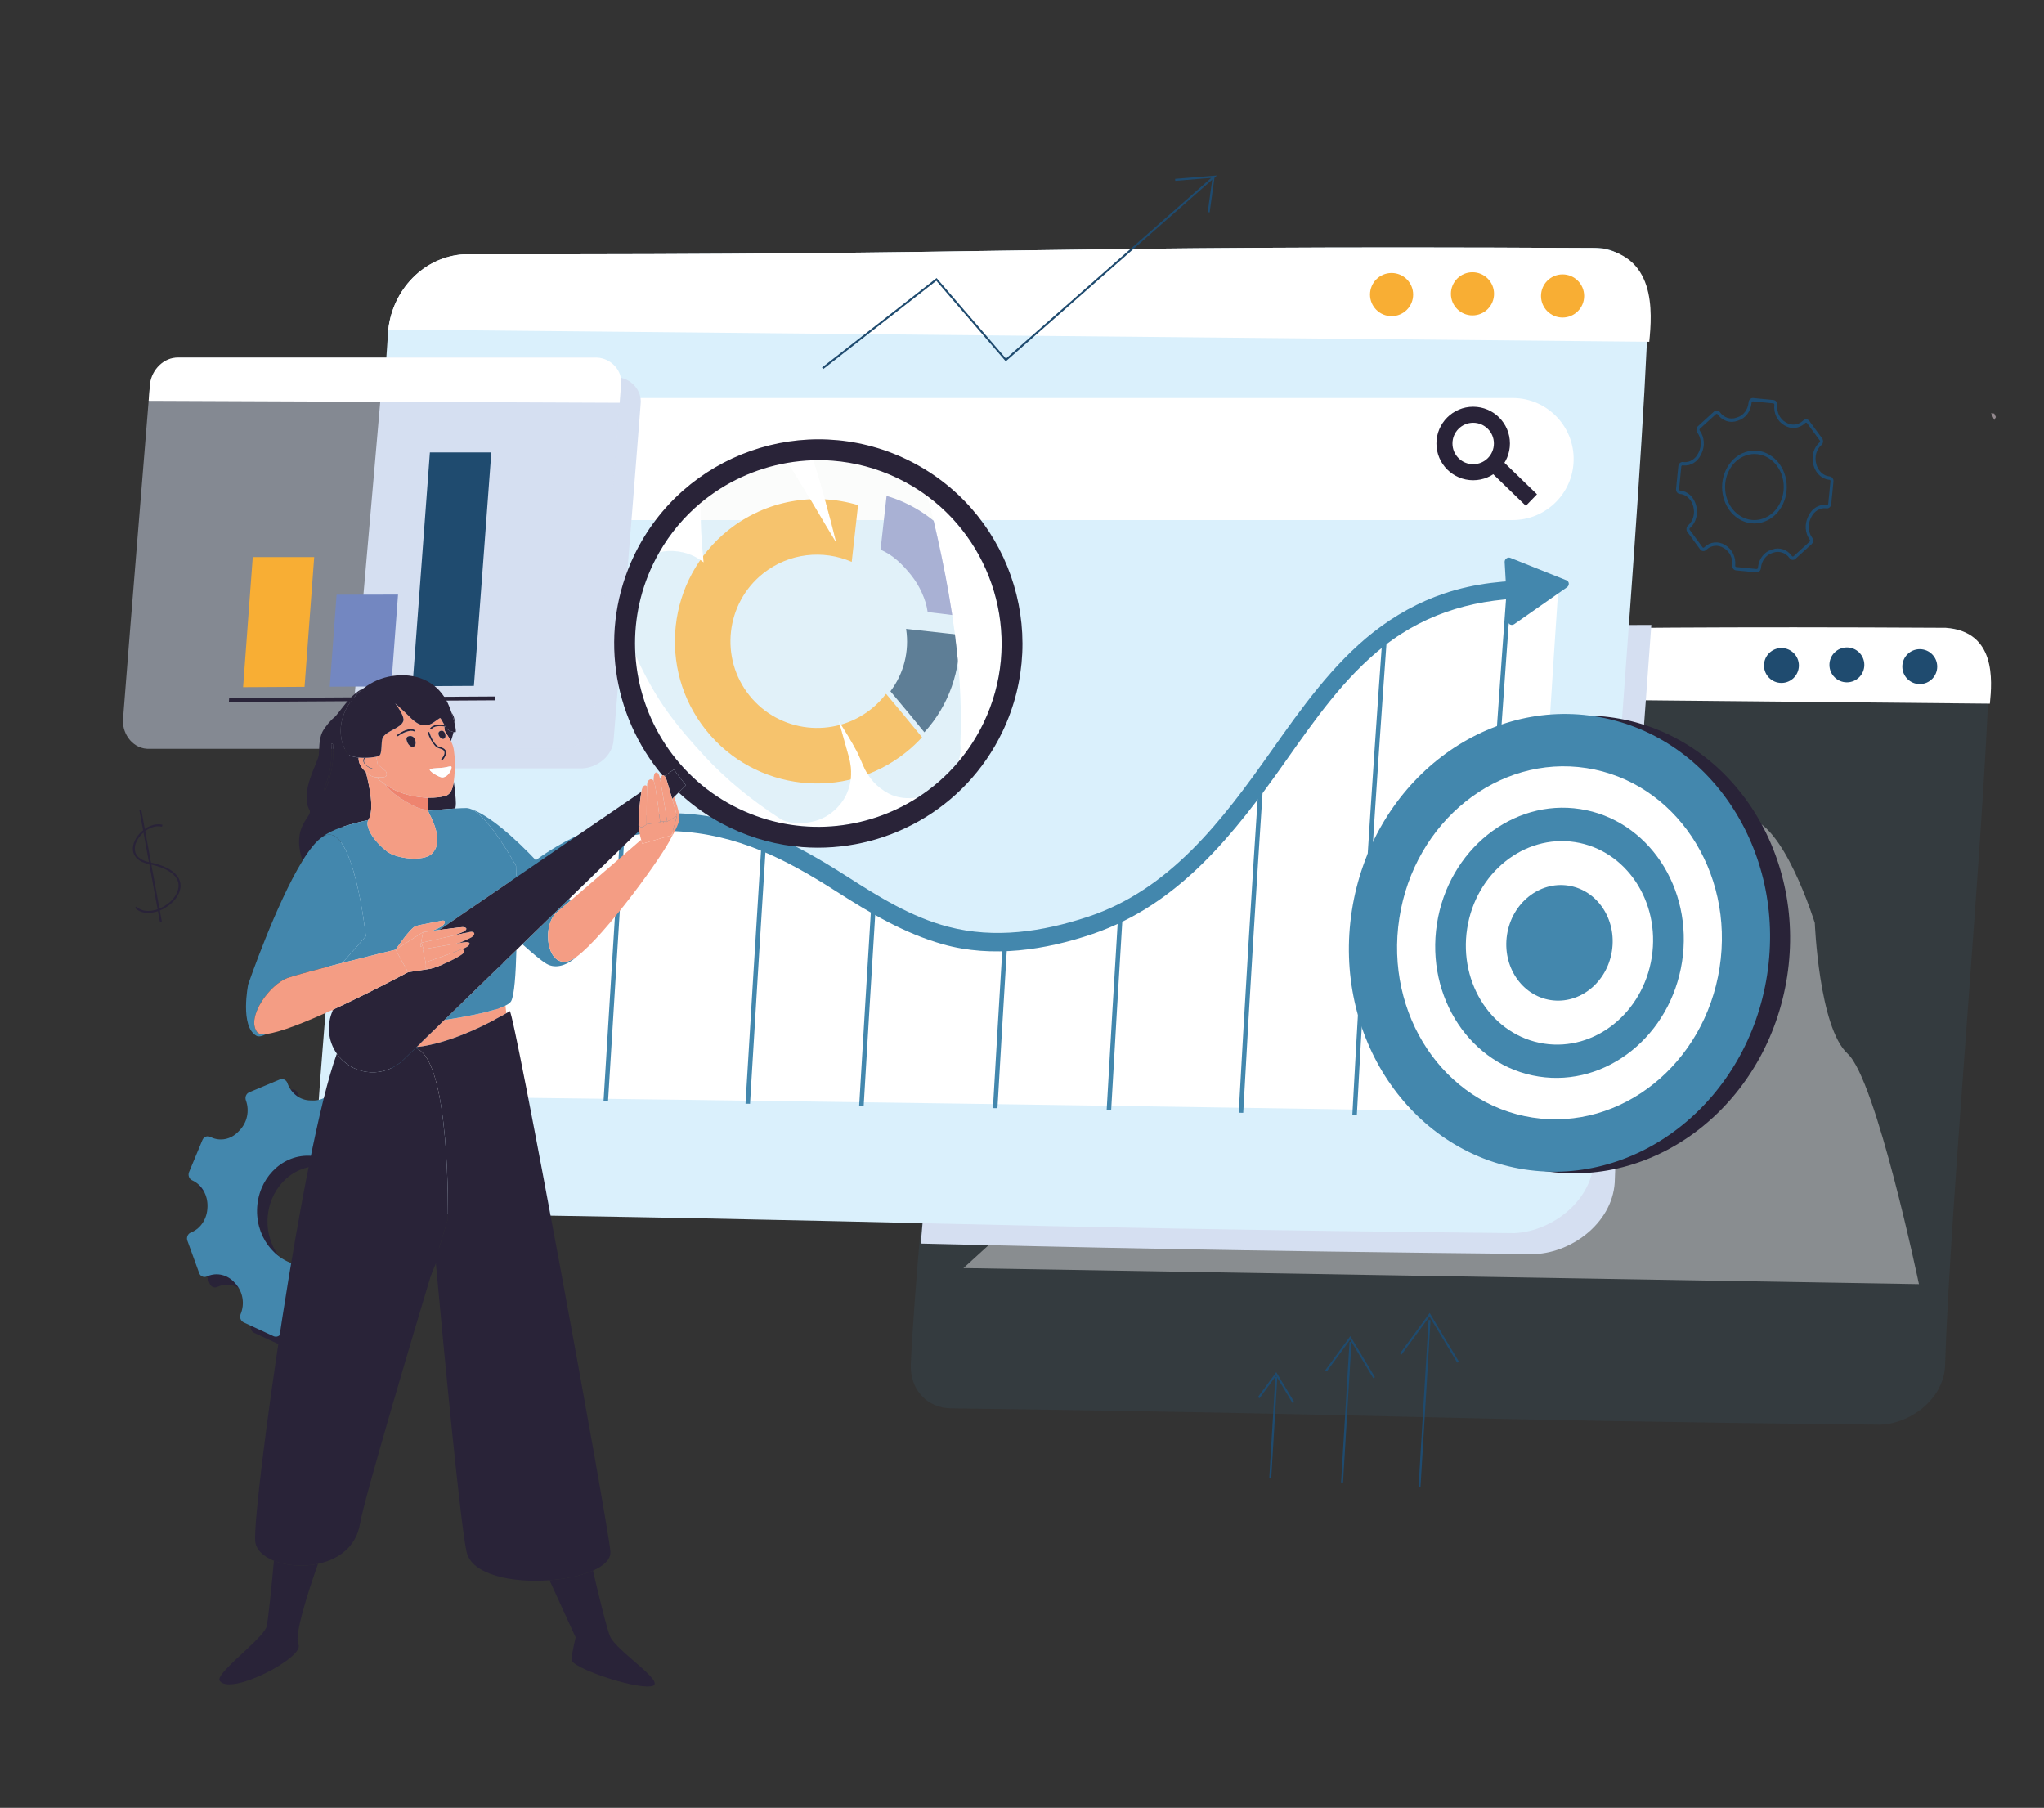 <?xml version="1.0" encoding="utf-8"?>
<!-- Generator: Adobe Illustrator 16.0.0, SVG Export Plug-In . SVG Version: 6.00 Build 0)  -->
<!DOCTYPE svg PUBLIC "-//W3C//DTD SVG 1.1//EN" "http://www.w3.org/Graphics/SVG/1.1/DTD/svg11.dtd">
<svg version="1.1" id="Calque_1" xmlns="http://www.w3.org/2000/svg" xmlns:xlink="http://www.w3.org/1999/xlink" x="0px" y="0px"
	 width="510px" height="451px" viewBox="0 0 510 451" enable-background="new 0 0 510 451" xml:space="preserve">
<rect x="0" y="0" width="510" height="451" fill="#333333" stroke="none"/>
<g>
	<g>
		<path opacity="0.1" fill="#4387AD" d="M237.313,351.35c114.956,1.502,116.969,2.863,231.929,4.072
			c7.818-0.355,16.042-6.785,16.088-15.186c1.283-40.195,9.671-131.751,10.98-171.947c0.581-5.838-4.873-11.966-10.834-11.667
			c-113.723-0.632-114.504,1.44-228.226,1.264c-8.169,0.516-14.371,7.185-15.264,15.188
			c-2.417,38.626-12.904,128.539-14.732,167.201C226.99,346.59,231.244,351.27,237.313,351.35z"/>
		<path fill="#FFFFFF" d="M496.499,175.536c0.58-5.838,1.541-18.01-11.022-18.914c-113.723-0.632-114.504,1.44-228.226,1.264
			c-8.169,0.516-14.371,7.185-15.264,15.188L496.499,175.536z"/>
		<circle fill="#1F4B6F" cx="444.489" cy="166.019" r="4.353"/>
		<circle fill="#1F4B6F" cx="460.816" cy="165.867" r="4.353"/>
		<circle fill="#1F4B6F" cx="479.004" cy="166.301" r="4.353"/>
	</g>
	<g opacity="0.42">
		<path fill="#FFFFFF" d="M240.396,316.357l238.403,4.002c0,0-10.628-50.941-17.79-57.488c-7.163-6.549-8.196-32.619-8.196-32.619
			s-7.867-25.576-16.908-26.081c-9.041-0.505-39.569,31.537-39.569,31.537l-34.448,9.843l-20.381,35.396l-61.515-0.711
			L240.396,316.357z"/>
	</g>
</g>
<path fill="#D5DFF1" d="M241.658,173.987L229.743,310.24c40.758,0.947,74.163,1.781,153.292,2.613
	c9.665-0.439,19.831-8.387,19.889-18.771c1.002-31.393,5.509-88.123,9.101-138.177l-151.286,0.535
	C250.798,156.475,242.524,164.084,241.658,173.987z"/>
<g>
	<g>
		<path fill="#DAF0FC" d="M91.103,302.598c142.11,1.855,144.597,3.541,286.711,5.033c9.665-0.438,19.831-8.385,19.889-18.77
			c1.586-49.692,11.954-162.874,13.573-212.564c0.718-7.217-6.025-14.793-13.394-14.422c-140.583-0.782-141.55,1.78-282.133,1.563
			c-10.099,0.637-17.765,8.882-18.87,18.776c-2.987,47.75-15.952,158.899-18.211,206.697C78.34,296.713,83.6,302.5,91.103,302.598z"
			/>
		<path fill="#FFFFFF" d="M411.508,85.256c0.719-7.217,1.906-22.264-13.625-23.381c-140.583-0.782-141.55,1.78-282.133,1.563
			c-10.099,0.637-17.765,8.882-18.87,18.776L411.508,85.256z"/>
		<circle fill="#F8AE34" cx="347.215" cy="73.491" r="5.382"/>
		<circle fill="#F8AE34" cx="367.399" cy="73.304" r="5.381"/>
		<circle fill="#F8AE34" cx="389.881" cy="73.84" r="5.382"/>
	</g>
	<g>
		<g>
			<g>
				<g>
					<g>
						<path fill="#FFFFFF" d="M381.36,277.5c1.969-43.545,4.512-87.059,7.448-130.548c-13.579-1.382-27.281,0.778-38.955,8.104
							c-10.01,6.28-17.735,15.456-24.732,24.83c-14.866,19.918-28.41,42.691-53.104,50.979c-16.629,5.581-33.429,8.302-49.223-1.183
							c-6.271-3.765-12.01-8.354-18.201-12.248c-8.417-5.293-17.419-9.299-26.872-12.153
							c-39.646-11.968-68.474,37.179-80.155,68.172C192.167,274.6,286.766,275.949,381.36,277.5z"/>
					</g>
				</g>
				<g>
					<g>
						<path fill="#4387AD" d="M99.718,274.006c-1.722-0.443-2.583-0.664-4.304-1.105c3.87-12.459,9.88-24.525,17.005-35.193
							c6.099-9.131,13.582-17.882,22.708-24.139c10.141-6.952,21.318-10.584,33.799-10.689c0.003,0,0.01,0,0.013,0
							c15.839,0.492,29.133,7.267,42.378,15.756c7.925,5.08,16.019,10.138,25.22,12.552c11.743,3.079,23.594,1.254,34.838-2.445
							c20.538-6.759,33.704-24.217,45.791-41.352c7.584-10.75,15.347-21.697,25.535-29.696c5.266-4.135,11.228-7.484,17.748-9.67
							c7.565-2.536,15.368-3.286,23.306-3.245c-0.146,1.794-0.219,2.692-0.364,4.487c-0.193-0.004-0.389-0.01-0.581-0.011
							c-13.613-0.104-26.507,3.294-37.441,11.904c-9.973,7.854-17.315,18.415-24.557,28.687
							c-12.896,18.296-26.693,35.824-48.153,43.141c-11.779,4.018-25.08,6.068-37.415,2.579
							c-9.584-2.711-18.065-7.733-26.481-13.125c-12.624-8.088-24.834-14.365-40.106-15.079c-0.004,0-0.008,0-0.013,0
							c-11.346-0.024-21.694,3.45-31.033,9.839c-8.639,5.911-15.718,14.242-21.484,22.886
							C109.261,250.378,103.505,262.008,99.718,274.006z"/>
					</g>
				</g>
			</g>
			<g>
				<path fill="#4387AD" d="M377.823,155.711c4.383-3.066,8.768-6.132,13.152-9.196c0.668-0.467,0.598-1.457-0.124-1.746
					c-4.665-1.87-9.331-3.737-13.998-5.602c-0.689-0.275-1.469,0.297-1.428,1.049c0.279,4.933,0.561,9.866,0.846,14.798
					C376.316,155.779,377.176,156.165,377.823,155.711z"/>
			</g>
			<g>
				<path fill="#4387AD" d="M151.708,274.764c-0.45-0.006-0.675-0.01-1.125-0.018c1.403-22.686,2.787-45.371,4.216-68.054
					c0.449,0.008,0.673,0.013,1.124,0.021C154.494,229.395,153.11,252.08,151.708,274.764z"/>
			</g>
			<g>
				<path fill="#7387C1" d="M123.392,274.295c-0.45-0.008-0.674-0.01-1.124-0.018c1.046-16.584,2.072-33.168,3.104-49.75
					c0.449,0.008,0.673,0.012,1.122,0.021C125.461,241.131,124.437,257.715,123.392,274.295z"/>
			</g>
			<g>
				<path fill="#4387AD" d="M215.498,275.867c-0.451-0.008-0.676-0.012-1.126-0.02c0.971-16.41,1.957-32.817,2.972-49.224
					c0.45,0.007,0.675,0.012,1.125,0.019C217.454,243.049,216.468,259.457,215.498,275.867z"/>
			</g>
			<g>
				<path fill="#4387AD" d="M187.137,275.369c-0.45-0.008-0.676-0.012-1.125-0.02c1.304-21.604,2.614-43.209,3.975-64.809
					c0.45,0.008,0.675,0.012,1.125,0.02C189.75,232.162,188.44,253.766,187.137,275.369z"/>
			</g>
			<g>
				<path fill="#4387AD" d="M277.246,276.994c-0.451-0.008-0.677-0.012-1.126-0.02c0.921-16.285,1.881-32.569,2.884-48.85
					c0.45,0.008,0.676,0.012,1.126,0.02C279.127,244.426,278.166,260.709,277.246,276.994z"/>
			</g>
			<g>
				<path fill="#4387AD" d="M248.875,276.471c-0.451-0.01-0.676-0.014-1.126-0.021c0.79-13.666,1.599-27.332,2.432-40.996
					c0.45,0.008,0.675,0.012,1.125,0.02C250.472,249.137,249.664,262.803,248.875,276.471z"/>
			</g>
			<g>
				<path fill="#4387AD" d="M338.55,278.174c-0.45-0.01-0.676-0.014-1.125-0.021c2.165-40.274,4.718-80.523,7.615-120.749
					c0.449,0.007,0.675,0.01,1.125,0.017C343.266,197.648,340.713,237.899,338.55,278.174z"/>
			</g>
			<g>
				<path fill="#4387AD" d="M310.198,277.621c-0.449-0.008-0.675-0.014-1.125-0.021c1.541-27.967,3.236-55.924,5.09-83.872
					c0.45,0.007,0.675,0.011,1.125,0.018C313.435,221.694,311.739,249.653,310.198,277.621z"/>
			</g>
			<g>
				<path fill="#4387AD" d="M368.699,278.775c-0.451-0.01-0.675-0.014-1.125-0.023c2.291-43.926,5.129-87.818,8.371-131.682
					c0.448,0.007,0.673,0.011,1.123,0.018C373.825,190.954,370.986,234.847,368.699,278.775z"/>
			</g>
			<path fill="#FFFFFF" d="M110.556,113.174L110.556,113.174c-0.788,8.903,6.227,16.566,15.165,16.566h251.697
				c7.927,0,14.526-6.083,15.173-13.983l0,0c0.725-8.868-6.276-16.465-15.173-16.465H125.721
				C117.833,99.292,111.251,105.317,110.556,113.174z"/>
			<g>
				<circle fill="none" stroke="#292338" stroke-width="4" stroke-miterlimit="10" cx="367.574" cy="110.639" r="7.169"/>
				
					<line fill="none" stroke="#292338" stroke-width="4" stroke-miterlimit="10" x1="372.702" y1="115.647" x2="382.105" y2="124.751"/>
			</g>
		</g>
	</g>
</g>
<path fill="#D5DFF1" d="M159.835,100.875c0.451-3.602-2.566-6.646-6.022-6.792c-0.229,0-0.457,0-0.685,0
	c-19.238,0-38.476,0-57.714,0L86.9,191.688c19.465,0,38.931,0,58.397,0c3.786-0.175,7.612-3.15,7.806-7.169
	c2.153-26.385,4.342-52.766,6.386-79.16c0.001,0,0.001,0,0.002,0c0.119-1.538,0.187-2.418,0.291-3.779
	c0.023-0.186,0.036-0.37,0.042-0.553C159.828,100.977,159.832,100.927,159.835,100.875z"/>
<g>
	<g>
		<g opacity="0.5">
			<path fill="#D5DFF1" d="M140.419,186.81c-34.357,0-68.715,0-103.073,0c-3.964,0.193-6.812-3.487-6.67-7.183
				c2.16-27.765,4.479-55.518,6.709-83.277c0.478-3.767,3.783-7.282,7.792-7.145c34.358,0,68.716,0,103.073,0
				c3.816,0.162,7.151,3.521,6.653,7.499c-2.125,27.654-4.423,55.294-6.679,82.938C148.031,183.661,144.206,186.636,140.419,186.81z
				"/>
		</g>
		<g>
			<g>
				<g>
					<path fill="#F8AE34" d="M60.656,171.428c5.111-0.029,10.221-0.058,15.332-0.086c0.794-10.791,1.601-21.58,2.409-32.37
						c-5.111,0.004-10.222,0.008-15.332,0.013C62.254,149.799,61.448,160.613,60.656,171.428z"/>
				</g>
			</g>
			<g>
				<g>
					<path fill="#7387C1" d="M82.276,171.307c5.111-0.029,10.221-0.058,15.332-0.086c0.565-7.628,1.136-15.258,1.707-22.886
						c-5.111,0.011-10.222,0.022-15.333,0.033C83.409,156.014,82.839,163.66,82.276,171.307z"/>
				</g>
			</g>
			<g>
				<g>
					<path fill="#1F4B6F" d="M102.913,171.191c5.11-0.028,10.221-0.057,15.332-0.085c1.449-19.412,2.92-38.821,4.343-58.234
						c-5.109,0-10.218,0-15.327,0C105.831,132.313,104.357,151.751,102.913,171.191z"/>
				</g>
			</g>
			<g>
				<g>
					<path fill="#292338" d="M123.512,174.699c-22.134,0.131-44.268,0.262-66.402,0.395c0.028-0.383,0.042-0.573,0.069-0.956
						c22.135-0.13,44.269-0.26,66.403-0.389C123.554,174.129,123.54,174.319,123.512,174.699z"/>
				</g>
			</g>
		</g>
		<g>
			<path fill="#FFFFFF" d="M154.613,100.482c-39.174-0.163-78.347-0.327-117.521-0.489c0.14-1.731,0.209-2.595,0.347-4.321
				c0.433-3.41,3.425-6.591,7.054-6.467c34.814,0,69.628,0,104.441,0c3.457,0.146,6.474,3.189,6.022,6.792
				C154.82,97.796,154.751,98.693,154.613,100.482z"/>
		</g>
	</g>
</g>
<g>
	<g>
		
			<ellipse transform="matrix(-0.988 -0.153 0.153 -0.988 747.262 528.703)" fill="#292338" cx="393.937" cy="235.652" rx="52.433" ry="57.214"/>
	</g>
	<g>
		
			<ellipse transform="matrix(-0.988 -0.153 0.153 -0.988 737.384 527.148)" fill="#4387AD" cx="388.938" cy="235.254" rx="52.433" ry="57.214"/>
	</g>
	<g>
		
			<ellipse transform="matrix(-0.988 -0.153 0.153 -0.988 737.386 527.145)" fill="#FFFFFF" cx="388.938" cy="235.254" rx="40.437" ry="44.123"/>
	</g>
	<g>
		
			<ellipse transform="matrix(-0.988 -0.153 0.153 -0.988 737.389 527.144)" fill="#4387AD" cx="388.938" cy="235.254" rx="30.948" ry="33.771"/>
	</g>
	<g>
		
			<ellipse transform="matrix(-0.988 -0.153 0.153 -0.988 737.38 527.152)" fill="#FFFFFF" cx="388.937" cy="235.254" rx="23.312" ry="25.437"/>
	</g>
	<g>
		
			<ellipse transform="matrix(-0.988 -0.153 0.153 -0.988 737.385 527.147)" fill="#4387AD" cx="388.938" cy="235.254" rx="13.246" ry="14.453"/>
	</g>
</g>
<g>
	<g>
		<path fill="#292338" d="M109.019,298.104l0.192-0.08c0.367-0.158,0.655-0.463,0.81-0.854c0.15-0.379,0.156-0.793,0.019-1.168
			l-2.936-8.086c-0.286-0.789-1.125-1.186-1.874-0.883l-0.283,0.119c-2.326,0.977-4.967,0.322-6.727-1.664
			c-0.059-0.066-0.118-0.133-0.177-0.197c-1.858-2.055-2.365-5.041-1.292-7.607c0.159-0.385,0.17-0.809,0.032-1.197
			c-0.139-0.391-0.413-0.699-0.774-0.867l-7.481-3.447c-0.729-0.334-1.59,0.029-1.919,0.809l-0.087,0.211
			c-1.025,2.459-3.29,4.01-5.783,3.967c-0.023,0-0.046-0.002-0.069-0.002c-0.179-0.004-0.359-0.008-0.538-0.01
			c-2.58-0.008-4.849-1.684-5.78-4.248l-0.042-0.115c-0.29-0.789-1.129-1.182-1.875-0.875l-7.645,3.201
			c-0.37,0.156-0.658,0.457-0.813,0.844c-0.15,0.377-0.155,0.795-0.008,1.193c0.944,2.605,0.301,5.555-1.639,7.516
			c-0.101,0.102-0.2,0.203-0.3,0.307c-1.808,1.887-4.448,2.426-6.728,1.373l-0.276-0.127c-0.734-0.346-1.594,0.016-1.914,0.801
			l-3.326,7.98c-0.161,0.375-0.174,0.795-0.038,1.184c0.138,0.395,0.412,0.703,0.773,0.871l0.097,0.045
			c2.357,1.086,3.834,3.637,3.761,6.498l-0.003,0.137c-0.058,2.83-1.622,5.297-3.983,6.289l-0.197,0.082
			c-0.364,0.152-0.661,0.463-0.815,0.852c-0.15,0.379-0.155,0.795-0.015,1.166l2.936,8.08c0.281,0.791,1.122,1.184,1.876,0.871
			l0.275-0.115c2.327-0.975,4.967-0.322,6.725,1.666l0,0c0.062,0.07,0.124,0.141,0.186,0.209c1.856,2.053,2.362,5.037,1.288,7.609
			c-0.156,0.375-0.166,0.795-0.03,1.182c0.138,0.393,0.411,0.705,0.771,0.877l7.48,3.453c0.176,0.078,0.359,0.117,0.541,0.121
			c0.574,0.01,1.13-0.342,1.378-0.93l0.087-0.211c1.035-2.482,3.338-4.041,5.853-3.967c0.18,0.006,0.36,0.008,0.541,0.01
			c2.584,0.012,4.845,1.68,5.778,4.242l0.045,0.125c0.29,0.791,1.133,1.182,1.878,0.871l7.64-3.201
			c0.371-0.162,0.661-0.467,0.817-0.861c0.148-0.375,0.155-0.791,0.011-1.18c-0.944-2.607-0.302-5.557,1.637-7.516
			c0.101-0.102,0.2-0.205,0.299-0.309c1.807-1.885,4.447-2.426,6.727-1.375l0.273,0.127c0.724,0.34,1.585-0.016,1.921-0.799
			l3.32-7.984c0.159-0.379,0.169-0.801,0.03-1.189c-0.14-0.389-0.416-0.693-0.772-0.855l-0.098-0.045
			c-2.352-1.088-3.825-3.637-3.753-6.492l0.003-0.137C105.091,301.563,106.656,299.094,109.019,298.104z M79.142,318.447
			c-6.964-0.119-12.524-6.391-12.395-13.979c0.13-7.588,5.902-13.664,12.867-13.543c6.965,0.119,12.525,6.391,12.395,13.977
			C91.879,312.49,86.107,318.566,79.142,318.447z"/>
	</g>
	<g>
		<path fill="#4387AD" d="M106.409,295.492l0.192-0.08c0.367-0.158,0.655-0.461,0.81-0.854c0.149-0.379,0.156-0.793,0.018-1.168
			l-2.936-8.084c-0.286-0.789-1.125-1.188-1.874-0.885l-0.283,0.119c-2.326,0.977-4.966,0.324-6.727-1.664
			c-0.059-0.064-0.118-0.131-0.177-0.197c-1.858-2.053-2.366-5.039-1.292-7.607c0.159-0.383,0.17-0.809,0.032-1.195
			c-0.139-0.393-0.413-0.699-0.774-0.869l-7.481-3.447c-0.729-0.332-1.59,0.029-1.919,0.811l-0.087,0.207
			c-1.026,2.461-3.29,4.012-5.783,3.969c-0.023,0-0.046,0-0.069-0.002c-0.179-0.004-0.359-0.008-0.538-0.01
			c-2.58-0.006-4.849-1.682-5.78-4.246l-0.042-0.117c-0.29-0.787-1.129-1.182-1.875-0.875L62.18,272.5
			c-0.371,0.156-0.659,0.455-0.813,0.844c-0.15,0.375-0.154,0.793-0.008,1.191c0.944,2.607,0.302,5.557-1.638,7.516
			c-0.101,0.102-0.201,0.205-0.3,0.309c-1.808,1.885-4.448,2.424-6.728,1.371l-0.276-0.127c-0.734-0.344-1.594,0.016-1.914,0.801
			l-3.326,7.98c-0.16,0.375-0.174,0.797-0.038,1.184c0.139,0.395,0.413,0.703,0.773,0.871l0.097,0.045
			c2.357,1.086,3.834,3.637,3.761,6.498l-0.003,0.137c-0.058,2.83-1.622,5.299-3.984,6.289l-0.197,0.082
			c-0.364,0.152-0.661,0.465-0.815,0.852c-0.15,0.379-0.155,0.797-0.015,1.166l2.935,8.08c0.281,0.793,1.122,1.184,1.876,0.871
			l0.275-0.115c2.327-0.975,4.967-0.32,6.726,1.668l0,0c0.062,0.07,0.124,0.139,0.186,0.207c1.856,2.053,2.362,5.039,1.288,7.609
			c-0.156,0.375-0.166,0.795-0.03,1.182c0.139,0.395,0.412,0.705,0.772,0.877l7.48,3.453c0.176,0.08,0.359,0.119,0.541,0.121
			c0.574,0.01,1.13-0.34,1.378-0.93l0.088-0.209c1.034-2.484,3.338-4.041,5.852-3.969c0.181,0.004,0.361,0.008,0.542,0.01
			c2.584,0.014,4.845,1.682,5.777,4.242l0.045,0.125c0.29,0.791,1.132,1.184,1.878,0.871l7.641-3.201
			c0.371-0.162,0.661-0.467,0.816-0.859c0.149-0.377,0.156-0.791,0.012-1.182c-0.945-2.605-0.302-5.557,1.637-7.516
			c0.1-0.102,0.2-0.203,0.299-0.307c1.807-1.887,4.447-2.426,6.727-1.375l0.273,0.125c0.724,0.34,1.585-0.016,1.921-0.797
			l3.32-7.984c0.159-0.381,0.17-0.803,0.031-1.189c-0.141-0.391-0.416-0.693-0.772-0.855l-0.098-0.045
			c-2.352-1.09-3.825-3.637-3.753-6.494l0.003-0.137C102.48,298.953,104.045,296.482,106.409,295.492z M76.532,315.836
			c-6.964-0.119-12.525-6.389-12.395-13.977c0.13-7.588,5.902-13.664,12.867-13.545c6.965,0.119,12.525,6.389,12.395,13.979
			C89.269,309.881,83.497,315.955,76.532,315.836z"/>
	</g>
</g>
<g>
	<g>
		<path fill="#1F4B6F" d="M438.302,142.796c-0.024,0-0.051-0.002-0.076-0.004l-5.09-0.501c-0.283-0.032-0.533-0.184-0.709-0.427
			c-0.172-0.24-0.25-0.54-0.222-0.846c0.179-1.76-0.629-3.433-2.056-4.267L430,136.663c-1.36-0.815-2.999-0.651-4.175,0.421
			l-0.145,0.131c-0.452,0.408-1.107,0.34-1.462-0.15l-3.194-4.345c-0.173-0.227-0.255-0.524-0.229-0.831
			c0.026-0.313,0.166-0.606,0.385-0.805l0.103-0.094c1.193-1.087,1.673-2.889,1.219-4.59l-0.023-0.085
			c-0.451-1.723-1.744-2.935-3.294-3.086l-0.065-0.007c-0.282-0.028-0.532-0.178-0.709-0.423c-0.172-0.241-0.249-0.543-0.216-0.849
			l0.565-5.648c0.06-0.633,0.573-1.102,1.146-1.041l0.186,0.018c1.499,0.145,2.932-0.729,3.652-2.235
			c0.041-0.086,0.083-0.172,0.125-0.257c0.785-1.578,0.648-3.473-0.347-4.829c-0.181-0.243-0.263-0.541-0.236-0.846
			c0.025-0.312,0.162-0.596,0.384-0.798l4-3.642c0.448-0.401,1.103-0.333,1.461,0.152l0.047,0.062
			c0.979,1.333,2.578,1.85,4.072,1.315c0.108-0.039,0.218-0.076,0.326-0.112c1.47-0.487,2.528-1.899,2.699-3.596l0.016-0.149
			c0.065-0.631,0.578-1.1,1.145-1.048l5.09,0.497c0.281,0.03,0.532,0.179,0.707,0.421c0.175,0.241,0.254,0.544,0.223,0.855
			c-0.178,1.757,0.63,3.431,2.06,4.266c0.048,0.028,0.095,0.056,0.143,0.084c1.358,0.814,2.999,0.647,4.174-0.424l0.148-0.135
			c0.452-0.4,1.105-0.328,1.462,0.158l3.197,4.349c0.171,0.231,0.253,0.527,0.227,0.833c-0.026,0.315-0.161,0.601-0.379,0.804
			l-0.102,0.092c-1.196,1.089-1.674,2.891-1.219,4.593l0.022,0.087c0.451,1.719,1.742,2.929,3.288,3.082l0.066,0.007
			c0.277,0.025,0.528,0.172,0.705,0.414c0.174,0.239,0.254,0.542,0.223,0.851l-0.563,5.65c-0.07,0.636-0.586,1.104-1.149,1.041
			l-0.185-0.018c-1.499-0.146-2.933,0.73-3.651,2.235c-0.041,0.086-0.083,0.172-0.125,0.257c-0.784,1.578-0.647,3.473,0.348,4.828
			c0.177,0.24,0.258,0.535,0.232,0.839c-0.026,0.316-0.162,0.604-0.382,0.809l-4,3.641c-0.446,0.405-1.103,0.337-1.462-0.149
			l-0.05-0.067c-0.979-1.331-2.577-1.846-4.071-1.313c-0.108,0.039-0.218,0.077-0.327,0.113c-1.47,0.487-2.529,1.899-2.699,3.598
			l-0.015,0.148C439.309,142.344,438.838,142.8,438.302,142.796z M430.353,135.918l0.144,0.084c1.704,0.996,2.668,3,2.455,5.105
			c-0.008,0.081,0.013,0.16,0.058,0.224c0.051,0.068,0.12,0.11,0.199,0.119l5.081,0.5c0.166,0.017,0.318-0.121,0.338-0.302
			l0.015-0.147c0.203-2.037,1.473-3.73,3.232-4.314c0.105-0.034,0.209-0.07,0.313-0.107c1.785-0.638,3.698-0.018,4.875,1.578
			l0.048,0.066c0.1,0.135,0.287,0.15,0.416,0.033l3.995-3.637c0.063-0.058,0.103-0.142,0.11-0.233
			c0.005-0.056-0.001-0.139-0.057-0.214c-1.201-1.636-1.367-3.903-0.433-5.787c0.041-0.082,0.081-0.163,0.12-0.246
			c0.862-1.803,2.578-2.857,4.377-2.678l0.187,0.019c0.168,0.017,0.317-0.117,0.338-0.299l0.562-5.646
			c0.008-0.081-0.012-0.159-0.058-0.222c-0.046-0.063-0.113-0.102-0.189-0.108l-0.068-0.007c-1.855-0.184-3.402-1.63-3.939-3.683
			l-0.021-0.084c-0.544-2.031,0.031-4.187,1.464-5.492l0.1-0.09c0.061-0.056,0.099-0.138,0.106-0.228
			c0.007-0.08-0.014-0.156-0.058-0.215l-3.198-4.351c-0.099-0.136-0.287-0.153-0.416-0.038l-0.146,0.132
			c-1.41,1.285-3.372,1.487-4.998,0.512c-0.045-0.027-0.09-0.054-0.135-0.08c-1.707-0.997-2.672-3.002-2.458-5.108
			c0.008-0.083-0.014-0.164-0.06-0.228c-0.047-0.065-0.117-0.106-0.195-0.115l-5.085-0.497c-0.162-0.015-0.317,0.123-0.336,0.303
			l-0.015,0.146c-0.205,2.036-1.474,3.729-3.232,4.312c-0.104,0.035-0.209,0.071-0.313,0.107c-1.787,0.639-3.7,0.018-4.875-1.581
			l-0.046-0.061c-0.1-0.135-0.286-0.151-0.416-0.035l-3.997,3.639c-0.063,0.058-0.104,0.137-0.109,0.222
			c-0.006,0.056,0.001,0.138,0.06,0.217c1.202,1.638,1.368,3.905,0.432,5.789c-0.041,0.082-0.08,0.164-0.12,0.245
			c-0.862,1.803-2.581,2.853-4.377,2.677l-0.189-0.019c-0.164-0.018-0.316,0.119-0.332,0.291l-0.566,5.655
			c-0.009,0.083,0.012,0.159,0.056,0.222c0.047,0.065,0.115,0.106,0.191,0.114l0.066,0.007c1.857,0.181,3.406,1.627,3.945,3.686
			l0.021,0.081c0.543,2.031-0.032,4.186-1.465,5.49l-0.103,0.094c-0.062,0.057-0.102,0.139-0.108,0.227
			c-0.005,0.045-0.002,0.133,0.056,0.211l3.201,4.352c0.098,0.135,0.282,0.148,0.413,0.03l0.143-0.13
			C426.766,135.143,428.728,134.943,430.353,135.918L430.353,135.918z"/>
	</g>
	<g>
		<path fill="#1F4B6F" d="M437.687,130.584c-3.434-0.025-6.605-2.537-7.656-6.423c-0.628-2.319-0.415-4.777,0.599-6.92
			c1.014-2.143,2.707-3.714,4.769-4.425l0,0c4.256-1.468,8.773,1.235,10.068,6.023c1.297,4.788-1.111,9.878-5.367,11.345
			C439.296,130.461,438.484,130.59,437.687,130.584z M435.616,113.623c-1.87,0.645-3.406,2.071-4.326,4.014
			c-0.919,1.944-1.112,4.173-0.544,6.277c1.176,4.344,5.273,6.794,9.134,5.464c3.86-1.332,6.045-5.948,4.869-10.292
			C443.574,114.743,439.478,112.292,435.616,113.623L435.616,113.623z"/>
	</g>
</g>
<g>
	<g>
		
			<rect x="355.302" y="329.3" transform="matrix(0.998 0.06 -0.06 0.998 21.614 -20.666)" fill="#1F4B6F" width="0.489" height="41.835"/>
	</g>
	<g>
		<polygon fill="#1F4B6F" points="363.599,339.947 356.682,328.43 349.713,337.918 349.319,337.629 356.723,327.551 
			364.016,339.697 		"/>
	</g>
	<g>
		
			<rect x="335.683" y="334.863" transform="matrix(0.998 0.06 -0.06 0.998 21.8 -19.562)" fill="#1F4B6F" width="0.487" height="35.114"/>
	</g>
	<g>
		<polygon fill="#1F4B6F" points="342.65,343.822 336.877,334.205 331.062,342.121 330.669,341.832 336.917,333.326 343.069,343.57 
					"/>
	</g>
	<g>
		
			<rect x="317.475" y="343.541" transform="matrix(0.998 0.06 -0.06 0.998 21.995 -18.46)" fill="#1F4B6F" width="0.487" height="25.365"/>
	</g>
	<g>
		<polygon fill="#1F4B6F" points="322.518,350.047 318.399,343.188 314.26,348.824 313.866,348.535 318.44,342.309 322.937,349.795 
					"/>
	</g>
</g>
<g>
	<g>
		<polygon fill="#1F4B6F" points="205.408,92.068 205.108,91.684 233.691,69.375 251,89.452 302.216,44.382 293.244,45.11 
			293.204,44.624 303.642,43.777 250.953,90.144 233.625,70.044 		"/>
	</g>
	<g>
		
			<rect x="302.062" y="44.037" transform="matrix(0.99 0.138 -0.138 0.99 9.625 -41.352)" fill="#1F4B6F" width="0.487" height="9.068"/>
	</g>
</g>
<g>
	<g>
		<g>
			<path fill="none" d="M225.107,155.929c-0.635-3.356-2.073-6.607-4.351-9.456c-7.448-9.312-21.084-10.827-30.395-3.378
				c-9.312,7.448-10.827,21.083-3.378,30.395c7.448,9.312,21.083,10.828,30.395,3.379c1.415-1.131,2.647-2.406,3.698-3.786
				c-0.093-0.11-0.185-0.22-0.277-0.329C224.489,167.912,225.979,161.805,225.107,155.929z"/>
		</g>
	</g>
	<g>
		<g>
			<path fill="#1F4B6F" d="M239.352,158.364c-4.425-0.492-8.85-0.984-13.275-1.476c0.029,0.182,0.029,0.182,0.029,0.182
				c0.797,5.373-0.565,10.957-3.939,15.384c0.085,0.1,0.169,0.2,0.253,0.3c2.775,3.276,5.507,6.588,8.215,9.92
				c0.002,0.002,0.004,0.005,0.005,0.007C236.813,175.944,239.792,167.118,239.352,158.364z"/>
		</g>
	</g>
	<g>
		<g>
			<path fill="#F8AE34" d="M230.061,183.932c-2.961-3.644-5.95-7.267-8.985-10.849c-1.051,1.38-2.284,2.655-3.698,3.786
				c-9.312,7.449-22.947,5.933-30.395-3.379c-7.449-9.311-5.933-22.946,3.378-30.395c6.472-5.177,15.033-6.022,22.153-2.93
				c0.526-4.718,1.049-9.436,1.583-14.152c-10.794-3.233-22.951-1.301-32.397,6.255c-15.281,12.223-17.769,34.601-5.544,49.881
				c12.224,15.281,34.6,17.769,49.881,5.545C227.497,186.528,228.837,185.269,230.061,183.932z"/>
		</g>
	</g>
	<g>
		<g>
			<path fill="#8A94C8" d="M219.707,137.13c3.01,1.286,5.417,3.578,7.6,6.308c1.114,1.393,2.014,2.888,2.709,4.444
				c0.761,1.703,1.176,3.009,1.448,4.811c4.434,0.493,9.307,1.188,13.741,1.681c0.016,0.001-0.408-0.199-0.392-0.197
				c-0.32-6.856-2.286-13.473-6.891-19.23c-4.458-5.573-10.339-9.351-16.714-11.235c-0.005,0.045-0.01,0.09-0.015,0.134
				c-0.499,4.403-0.987,8.808-1.479,13.212C219.712,137.082,219.709,137.106,219.707,137.13z"/>
		</g>
	</g>
</g>
<g>
	<path fill="none" d="M79.351,390.127c-0.868,2.416-5.333,15.074-5.109,19.17c13.979-1.9,32.801-3.064,53.509-3.064
		c5.112,0,10.106,0.072,14.944,0.209l-5.592-12.219c-9.212,0.688-19.431-1.275-20.698-7.117c-1.55-7.145-5.405-47.48-7.735-72.811
		c-5.784,19.246-17.796,59.557-18.852,65.867C88.848,385.969,84.351,389.057,79.351,390.127z"/>
	<path fill="none" d="M142.018,224.21c0.123,0.157,0.243,0.313,0.363,0.467c5.077-4.335,13.78-11.885,17.589-15.193
		c-0.167-0.61-0.369-1.423-0.504-2.219L142.018,224.21z"/>
	<path fill="#F49D84" d="M168.915,203.544l-1.03,3.697c0.068,0.36-0.017,0.859-0.311,1.539l0,0c0.456-0.762,1.771-3.058,1.927-4.459
		c0.151-1.352-0.882-4.354-1.313-5.526l-0.485,0.471C168.331,201.468,168.915,203.544,168.915,203.544z"/>
	<polygon fill="#EB542C" points="117.131,201.707 117.131,201.707 117.133,201.707 	"/>
	<path fill="#4387AD" d="M128.752,216.021c0,0,0.031,1.07,0.067,2.831l5.41-3.697c-5.853-6.229-12.438-12.021-16.952-13.402
		C121.929,203.376,128.752,216.021,128.752,216.021z"/>
	<path fill="#4387AD" d="M139.066,227.475c0.649-0.531,1.827-1.527,3.315-2.798c-0.12-0.154-0.24-0.31-0.363-0.467l-11.683,11.346
		c2.451,2.186,4.591,4.028,6.005,4.871c2.449,1.463,5.4,0.216,7.62-1.819c-0.595,0.441-1.131,0.771-1.598,0.97
		C136.455,242.092,134.926,230.855,139.066,227.475z"/>
	<path fill="#F49D84" d="M167.884,207.241l-0.316,1.135l-7.306,2.104c0,0-0.129-0.402-0.292-0.997
		c-3.809,3.308-12.513,10.857-17.589,15.193c-1.488,1.271-2.666,2.267-3.315,2.798c-4.14,3.381-2.611,14.617,3.296,12.103
		c0.466-0.198,1.003-0.528,1.598-0.97c6.943-5.154,21.759-25.548,23.613-29.827l0,0C167.868,208.1,167.953,207.601,167.884,207.241z
		"/>
	<path fill="#292338" d="M111.192,181.437c-0.032-0.062-0.067-0.131-0.104-0.202c-0.074-0.01-0.15-0.02-0.228-0.03
		c-0.005,0.572,0.069,1.091,0.308,1.477c0.469,0.758,0.951,1.448,1.34,2.202c0.23-0.674,0.478-1.454,0.664-2.262
		C112.53,182.475,111.497,182.037,111.192,181.437z"/>
	<path fill="#292338" d="M111.247,198.505c-1.278,0.387-2.78,0.537-4.34,0.503c-0.126,0.744-0.202,1.484-0.188,2.149
		c0.021,0.281,0.054,0.557,0.106,0.822c-0.012,0.001-0.022,0-0.034,0.001c0.018,0.101,0.039,0.198,0.063,0.292
		c2.632-0.279,4.976-0.471,6.754-0.581c0.089-0.448,0.136-0.872,0.134-1.265c-0.009-1.342-0.23-3.368-0.518-5.446
		C113.021,196.423,112.57,198.105,111.247,198.505z"/>
	<path fill="#292338" d="M98.593,175.458c-0.002,0.001,0.063,0.087,0.169,0.233c0.025-0.006,0.05-0.012,0.075-0.018
		C98.684,175.538,98.593,175.458,98.593,175.458z"/>
	<path fill="#292338" d="M80.574,208.708c2.074-1.702,6.377-3.074,11.328-4.142l0,0c1.563-2.605,0.287-8.375-0.618-11.969
		c-1.092-0.97-1.913-2.235-1.806-3.602c-1.329-0.131-2.5-0.48-2.93-1.182c-3.368-5.51-0.915-12.223,4.164-16.114
		c-3.389,1.383-6.238,6.53-7.464,7.403c-0.56,0.398-2.149,2.176-2.809,3.485c-0.922,1.83-0.764,4.681-0.884,5.696
		c-0.251,2.125-4.819,9.204-2.327,13.823c0.904,1.675-4.681,3.76-1.75,12.633C77.241,211.884,78.985,209.687,80.574,208.708z
		 M80.837,196.918c1.467-3.575,2.122-7.319,1.812-11.241c-0.024-0.24,0.388-0.231,0.41,0.003c0.355,3.911-0.35,7.739-1.83,11.345
		C81.137,197.25,80.745,197.144,80.837,196.918z"/>
	<path fill="#292338" d="M112.982,178.273c-0.104-0.188-0.222-0.37-0.349-0.547c0.334,0.992,0.622,2.005,0.82,2.854
		C113.476,179.739,113.352,178.939,112.982,178.273z"/>
	<path fill="#292338" d="M142.694,406.441l0.938,2.049c0,0-0.898,3.559-1.039,5.525c-0.141,1.965,15.155,7.252,19.791,6.666
		c4.636-0.584-8.589-8.658-10.185-12.506c-0.134-0.322-0.296-0.801-0.481-1.4c-0.927-3.016-2.419-9.174-3.764-14.949
		c-2.826,1.254-6.739,2.09-10.853,2.396L142.694,406.441z"/>
	<path fill="#292338" d="M54.813,419.309c2.73,3.881,21.356-5.994,19.641-9.064c-0.123-0.219-0.19-0.543-0.212-0.947
		c-0.224-4.096,4.242-16.754,5.109-19.17c-3.827,0.822-7.946,0.463-11.005-0.764c-0.55,5.961-1.386,14.498-1.824,16.373
		c-0.287,1.229-2.583,3.477-5.075,5.813C57.955,414.82,54.078,418.264,54.813,419.309z"/>
	<path fill="#F49D84" d="M103.902,261.229c9.025-1.016,19.09-6.486,22.429-8.463l-0.22-1.903c-2.712,1.347-8.702,2.608-15.243,3.601
		L103.902,261.229z"/>
	<path fill="#292338" d="M103.664,261.459c8.816,2.684,8.083,42.633,8.083,42.633s-1.217,4.014-3.077,10.203
		c2.33,25.33,6.185,65.666,7.735,72.811c1.267,5.842,11.485,7.805,20.698,7.117c4.113-0.307,8.026-1.143,10.853-2.396
		c2.799-1.242,4.533-2.895,4.34-4.854c-0.822-8.324-24.13-135.342-25.111-134.725c-0.194,0.123-0.482,0.299-0.853,0.518
		c-3.338,1.977-13.403,7.447-22.429,8.463L103.664,261.459z"/>
	<path fill="#292338" d="M79.351,390.127c5-1.07,9.497-4.158,10.467-9.965c1.055-6.311,13.067-46.621,18.852-65.867
		c1.86-6.189,3.077-10.203,3.077-10.203s0.733-39.949-8.083-42.633l-3.056,2.969c-4.537,4.404-11.854,4.055-15.949-0.764
		c-0.222-0.26-0.426-0.529-0.618-0.805c-8.627,23.592-20.818,111.477-20.386,121.414c0.097,2.232,1.977,4.002,4.691,5.09
		C71.405,390.59,75.524,390.949,79.351,390.127z"/>
	<path fill="#EB542C" d="M82.894,251.955c0.033,0.066,0.066,0.135,0.1,0.2c0.046-0.104,0.092-0.209,0.141-0.311
		C83.055,251.881,82.975,251.918,82.894,251.955z"/>
	<path fill="#4387AD" d="M107.067,202.861c1.745,3.384,3.257,7.703,0.638,10.169c-2.09,1.968-8.739,1.244-11.106-0.584
		c-3.702-2.858-5.578-6.412-4.697-7.88c-4.95,1.068-9.254,2.439-11.328,4.142c7.559-4.66,10.707,24.846,10.707,24.846
		s-2.442,2.877-5.881,6.677c6.737-1.718,13.306-3.317,13.306-3.317s3.645-5.412,4.998-5.862c1.354-0.45,5.575-1.119,6.419-1.341
		c0.844-0.221,1.292,0.248,0.395,1.134c-0.396,0.392-1.541,0.919-2.699,1.388c0.543-0.073,1.146-0.154,1.771-0.236l19.231-13.144
		c-0.036-1.76-0.067-2.831-0.067-2.831s-6.823-12.645-11.475-14.269c-0.049-0.017-0.097-0.031-0.145-0.045c0,0-0.001,0-0.002,0
		c-0.268-0.081-0.528-0.126-0.778-0.126c-0.598,0-1.544,0.037-2.746,0.111c-1.778,0.109-4.123,0.301-6.754,0.581
		C106.907,202.487,106.976,202.686,107.067,202.861z"/>
	<path fill="#4387AD" d="M110.868,254.463c6.542-0.992,12.531-2.254,15.243-3.601c0.74-0.367,1.238-0.74,1.435-1.117
		c0.792-1.511,1.154-6.794,1.301-12.744L110.868,254.463z"/>
	<path fill="#4387AD" d="M64.154,257.484c-2.816-3.768,3.182-11.964,7.653-13.536c2.051-0.721,7.882-2.262,13.593-3.717
		c3.438-3.8,5.881-6.677,5.881-6.677s-3.148-29.506-10.707-24.846c-1.588,0.979-3.333,3.176-5.096,6.032
		c-6.634,10.741-13.555,30.837-13.555,30.837s-2.136,10.488,2.072,12.824c0.55,0.307,1.423,0.104,2.523-0.473
		C65.331,258.068,64.5,257.947,64.154,257.484z"/>
	<path fill="#292338" d="M81.229,197.026c1.48-3.606,2.185-7.435,1.83-11.345c-0.021-0.234-0.434-0.243-0.41-0.003
		c0.31,3.921-0.345,7.666-1.812,11.241C80.745,197.144,81.137,197.25,81.229,197.026z"/>
	<path fill="#F49D84" d="M106.719,201.157c-0.014-0.665,0.062-1.405,0.188-2.149c-0.045-0.001-0.089,0-0.134-0.001
		C106.694,199.734,106.666,200.465,106.719,201.157z"/>
	<path fill="#F49D84" d="M96.598,212.447c2.367,1.828,9.016,2.552,11.106,0.584c2.62-2.466,1.107-6.785-0.638-10.169
		c-0.091-0.175-0.16-0.374-0.213-0.589c-0.024-0.094-0.045-0.191-0.063-0.292c-1.896,0.163-4.107-1.179-5.654-2.087
		c-1.854-1.089-3.877-2.528-5.153-4.273c-0.74-0.518-1.457-1.093-2.139-1.711c-0.485-0.05-0.956-0.166-1.35-0.409
		c-0.417-0.258-0.83-0.562-1.211-0.901c0.905,3.593,2.182,9.364,0.618,11.969l0,0C91.02,206.035,92.896,209.588,96.598,212.447z"/>
	<path fill="#EE846F" d="M101.137,199.893c1.547,0.908,3.759,2.25,5.654,2.087c0.012-0.001,0.022,0,0.034-0.001
		c-0.052-0.265-0.084-0.541-0.106-0.822c-0.054-0.692-0.025-1.422,0.053-2.15c-2.72-0.077-5.604-0.715-7.779-1.671
		c-1.02-0.448-2.033-1.032-3.01-1.715C97.26,197.365,99.283,198.804,101.137,199.893z"/>
	<path fill="#F49D84" d="M110.859,181.205c-1.108-0.133-2.508-0.153-3.172,0.651c-0.154,0.187-0.504,0.009-0.354-0.194
		c0.711-0.964,2.322-0.974,3.538-0.837c-0.411-0.769-0.93-1.681-1.027-1.696c-0.193-0.029-1.38,0.969-2.117,1.369
		c-2.23,1.212-4.073-0.169-5.65-1.801c-0.867-0.898-2.602-2.454-3.24-3.022c-0.025,0.006-0.05,0.012-0.075,0.018
		c0.55,0.75,2.229,3.118,1.878,4.176c-0.619,1.862-4.257,2.399-5.137,4.168c-0.534,1.072-0.031,4.154-0.985,4.551
		c-0.165,0.069-0.4,0.136-0.686,0.196c0.137,0.636,0.273,1.272,0.41,1.908c0.667,0.568,1.334,1.137,2,1.707
		c0,0,0.919,1.436-0.75,1.514c-0.506,0.023-1.086,0.054-1.647-0.004c0.682,0.619,1.399,1.194,2.139,1.711
		c0.977,0.683,1.99,1.267,3.01,1.715c2.175,0.956,5.059,1.594,7.779,1.671c0.045,0.001,0.089,0,0.134,0.001
		c1.56,0.034,3.063-0.116,4.34-0.503c1.323-0.4,1.774-2.082,1.977-3.524c0.068-0.48,0.108-0.934,0.144-1.305
		c0.211-2.171,0.19-4.46-0.13-6.595c-0.125-0.839-0.394-1.542-0.731-2.197c-0.389-0.754-0.871-1.444-1.34-2.202
		C110.928,182.295,110.854,181.777,110.859,181.205z M109.876,182.336c0.413-0.157,0.863-0.027,1.131,0.581
		c0.267,0.608,0.149,1.23-0.264,1.388c-0.413,0.158-0.964-0.209-1.232-0.817C109.244,182.879,109.463,182.494,109.876,182.336z
		 M103.178,186.3c-0.533,0.185-1.237-0.343-1.573-1.177c-0.335-0.833-0.229-1.256,0.304-1.441c0.533-0.186,1.291-0.064,1.626,0.77
		C103.872,185.286,103.711,186.115,103.178,186.3z M99.06,183.359c1.12-0.811,2.983-1.938,4.434-1.237
		c0.229,0.111,0.014,0.445-0.218,0.326c-0.521-0.267-1.197-0.112-1.732,0.05c-0.767,0.232-1.571,0.663-2.198,1.131
		C99.137,183.779,98.851,183.511,99.06,183.359z M110.292,193.942c-0.775-0.022-3.59-1.74-2.969-2.046
		c0.68-0.336,2.605-0.201,3.896-0.485c0.465-0.103,1.271-0.306,1.378-0.184C112.961,191.642,111.85,193.987,110.292,193.942z
		 M110.441,189.623c-0.156,0.201-0.513-0.004-0.354-0.2c0.453-0.563,1.119-1.438,0.666-2.131c-0.233-0.356-0.806-0.496-1.239-0.626
		c-0.55-0.167-0.804-0.401-1.159-0.843c-0.725-0.903-1.27-1.929-1.609-3.004c-0.074-0.235,0.329-0.33,0.403-0.098
		c0.374,1.171,0.953,2.481,1.952,3.334c0.305,0.26,0.804,0.304,1.182,0.457c0.456,0.186,0.891,0.484,1,0.945
		C111.455,188.187,110.926,189.087,110.441,189.623z"/>
	<path fill="#FFFFFF" d="M111.219,191.412c-1.291,0.284-3.216,0.149-3.896,0.485c-0.621,0.306,2.193,2.023,2.969,2.046
		c1.559,0.045,2.669-2.3,2.305-2.715C112.49,191.106,111.684,191.309,111.219,191.412z"/>
	<path fill="#292338" d="M107.334,181.662c-0.15,0.203,0.199,0.381,0.354,0.194c0.664-0.804,2.064-0.785,3.172-0.651
		c0.078,0.01,0.154,0.02,0.228,0.03c-0.066-0.127-0.138-0.265-0.216-0.409C109.656,180.688,108.045,180.698,107.334,181.662z"/>
	<path fill="#292338" d="M99.346,183.629c0.627-0.469,1.431-0.899,2.198-1.131c0.535-0.162,1.211-0.317,1.732-0.05
		c0.232,0.119,0.446-0.215,0.218-0.326c-1.451-0.701-3.314,0.426-4.434,1.237C98.851,183.511,99.137,183.779,99.346,183.629z"/>
	<path fill="#F49D84" d="M93.845,193.908c0.561,0.058,1.142,0.027,1.647,0.004c1.669-0.078,0.75-1.514,0.75-1.514
		c-0.666-0.57-1.333-1.139-2-1.707c-0.136-0.636-0.273-1.272-0.41-1.908c-0.705,0.15-1.72,0.263-2.777,0.276
		c-0.248,0.357-0.327,0.867-0.161,1.242c0.331,0.751,1.304,1.169,2.107,1.468c0.06,0.022,0.031,0.113-0.03,0.091
		c-1.007-0.371-2.308-1.046-2.321-2.142c-0.003-0.237,0.078-0.467,0.216-0.659c-0.466,0-0.936-0.019-1.388-0.063
		c-0.107,1.366,0.713,2.631,1.806,3.602c0.381,0.339,0.794,0.643,1.211,0.901C92.889,193.743,93.359,193.858,93.845,193.908z"/>
	<path fill="#292338" d="M110.283,186.514c-0.378-0.153-0.876-0.197-1.182-0.457c-1-0.854-1.579-2.164-1.952-3.334
		c-0.074-0.232-0.477-0.137-0.403,0.098c0.339,1.075,0.884,2.101,1.609,3.004c0.355,0.442,0.609,0.676,1.159,0.843
		c0.433,0.13,1.005,0.27,1.239,0.626c0.453,0.693-0.213,1.567-0.666,2.131c-0.158,0.196,0.198,0.4,0.354,0.2
		c0.485-0.536,1.014-1.436,0.842-2.165C111.174,186.998,110.738,186.699,110.283,186.514z"/>
	<path fill="#292338" d="M101.909,183.683c-0.533,0.185-0.639,0.607-0.304,1.441c0.335,0.833,1.04,1.361,1.573,1.177
		c0.533-0.185,0.693-1.015,0.357-1.848C103.2,183.618,102.442,183.497,101.909,183.683z"/>
	<path fill="#292338" d="M110.743,184.304c0.413-0.158,0.531-0.78,0.264-1.388c-0.268-0.608-0.718-0.738-1.131-0.581
		c-0.413,0.158-0.632,0.543-0.365,1.151C109.779,184.095,110.331,184.462,110.743,184.304z"/>
	<path fill="#292338" d="M92.971,191.86c0.061,0.022,0.09-0.069,0.03-0.091c-0.803-0.299-1.776-0.717-2.107-1.468
		c-0.166-0.375-0.086-0.885,0.161-1.242c-0.063,0.001-0.125,0.001-0.189,0.001c-0.138,0.191-0.22,0.421-0.216,0.659
		C90.663,190.814,91.963,191.49,92.971,191.86z"/>
	<path fill="#292338" d="M86.547,187.814c0.43,0.702,1.601,1.051,2.93,1.182c0.453,0.045,0.922,0.064,1.388,0.063
		c0.063,0,0.126,0,0.189-0.001c1.057-0.013,2.072-0.126,2.777-0.276c0.286-0.061,0.521-0.127,0.686-0.196
		c0.954-0.397,0.452-3.479,0.985-4.551c0.88-1.769,4.518-2.306,5.137-4.168c0.352-1.058-1.328-3.426-1.878-4.176
		c-0.106-0.146-0.171-0.232-0.169-0.233c0,0,0.091,0.08,0.244,0.216c0.639,0.569,2.373,2.125,3.24,3.022
		c1.577,1.632,3.419,3.013,5.65,1.801c0.737-0.4,1.923-1.397,2.117-1.369c0.098,0.015,0.616,0.927,1.027,1.696
		c0.078,0.144,0.15,0.282,0.216,0.409c0.037,0.071,0.072,0.14,0.104,0.202c0.305,0.601,1.338,1.039,1.979,1.185
		c0.27,0.062,0.47,0.073,0.516,0.022c0.13-0.147,0.022-0.968-0.233-2.063c-0.198-0.849-0.485-1.862-0.82-2.854
		c-0.378-1.122-0.818-2.214-1.258-3.009c-2.752-4.96-7.827-6.898-13.458-6.084c-2.689,0.389-5.16,1.499-7.205,3.067
		C85.633,175.591,83.179,182.304,86.547,187.814z"/>
	<path opacity="0.3" fill="#F0F3F1" d="M166.171,177.032c2.853,4.043,6.108,7.791,9.461,11.423
		c5.635,6.105,11.953,11.177,18.897,15.706c2.18,1.422,5.565,1.378,8.002,0.857c2.185-0.467,3.969-1.368,5.642-2.848
		c3.951-3.495,4.978-8.513,3.581-13.451c-0.829-2.929-1.652-5.861-2.462-8.796c1.632,2.492,3.177,5.039,4.58,7.672
		c0.503,1.062,0.984,2.133,1.435,3.219c1.326,3.186,3.375,5.515,6.396,7.134c2.207,1.183,4.874,1.383,7.306,0.986
		c3.719-2.396,7.115-5.346,10.048-8.801c0.545-1.431,0.728-2.929,0.54-4.495c0.296-6.183,0.111-12.38-0.396-18.547
		c-1.044-12.676-3.428-25.212-6.336-37.582c-0.446-1.899-0.916-3.793-1.399-5.683c-2.311-1.716-4.815-3.239-7.505-4.53
		c-5.246-2.515-10.736-3.938-16.216-4.361c-1.618-0.125-3.235-0.16-4.845-0.112c2.152,6.799,4.082,13.669,5.768,20.599
		c-3.722-6.075-7.232-12.282-11.013-18.323c-0.347-0.555-0.785-1.097-1.285-1.611c-7.892,1.379-15.36,4.81-21.568,9.998
		c-0.041,4.95,0.242,9.895,0.768,14.817c-2.368-1.917-5.447-2.977-8.844-2.845c-0.74,0.029-1.498,0.161-2.251,0.375
		c-0.542,0.95-1.056,1.923-1.536,2.924c-3.488,7.273-4.873,15.021-4.403,22.551c0.207,0.488,0.418,0.973,0.643,1.452
		C161.186,169.043,163.443,173.167,166.171,177.032z"/>
	<path fill="#FFFFFF" d="M175.57,140.302c-0.526-4.922-0.809-9.867-0.768-14.817c-4.06,3.392-7.58,7.535-10.327,12.348
		c0.753-0.214,1.511-0.347,2.251-0.375C170.123,137.325,173.202,138.385,175.57,140.302z"/>
	<path fill="#FFFFFF" d="M184.399,201.778c14.854,7.124,31.683,5.485,44.61-2.844c-2.432,0.397-5.099,0.197-7.306-0.986
		c-3.022-1.619-5.071-3.949-6.396-7.134c-0.451-1.085-0.932-2.157-1.435-3.219c-1.403-2.633-2.947-5.181-4.58-7.672
		c0.81,2.935,1.633,5.867,2.462,8.796c1.397,4.938,0.37,9.956-3.581,13.451c-1.673,1.48-3.457,2.381-5.642,2.848
		c-2.437,0.521-5.823,0.565-8.002-0.857c-6.944-4.529-13.262-9.601-18.897-15.706c-3.353-3.632-6.609-7.38-9.461-11.423
		c-2.728-3.865-4.985-7.989-6.992-12.271c-0.225-0.479-0.437-0.964-0.643-1.452C159.536,179.323,168.933,194.36,184.399,201.778z"/>
	<path fill="#FFFFFF" d="M239.201,167.091c0.508,6.167,0.693,12.364,0.396,18.547c0.188,1.565,0.005,3.063-0.54,4.495
		c2.48-2.921,4.63-6.202,6.363-9.815c9.617-20.05,3.268-43.7-13.956-56.492c0.484,1.89,0.953,3.784,1.399,5.683
		C235.773,141.879,238.157,154.416,239.201,167.091z"/>
	<path fill="#FFFFFF" d="M197.655,117.099c3.781,6.041,7.291,12.248,11.013,18.323c-1.686-6.929-3.616-13.799-5.768-20.599
		c-2.197,0.065-4.378,0.289-6.53,0.665C196.87,116.002,197.308,116.544,197.655,117.099z"/>
	<path fill="#292338" d="M226.21,114.606c-25.327-12.148-55.815-1.426-67.962,23.901c-8.938,18.638-5.493,40.068,7.042,54.931
		c0.167-0.067,0.342,0.006,0.499,0.148l2.351-1.607l3.001,3.947l-1.817,1.765c3.708,3.483,8.001,6.464,12.826,8.779
		c5.839,2.801,11.958,4.387,18.06,4.857c20.356,1.567,40.556-9.272,49.902-28.759C262.26,157.241,251.538,126.753,226.21,114.606z
		 M158.536,163.309c-0.47-7.531,0.915-15.278,4.403-22.551c0.48-1.001,0.994-1.975,1.536-2.924
		c2.747-4.813,6.267-8.956,10.327-12.348c6.208-5.188,13.677-8.618,21.568-9.998c2.151-0.375,4.333-0.599,6.53-0.665
		c1.609-0.048,3.227-0.012,4.845,0.112c5.48,0.422,10.971,1.846,16.216,4.361c2.69,1.291,5.194,2.814,7.505,4.53
		c17.223,12.792,23.572,36.442,13.956,56.492c-1.733,3.613-3.883,6.894-6.363,9.815c-2.934,3.456-6.329,6.406-10.048,8.801
		c-12.927,8.329-29.756,9.967-44.61,2.844C168.933,194.36,159.536,179.323,158.536,163.309z"/>
	<path fill="#292338" d="M164.809,194.272c0.002-0.008,0.004-0.013,0.006-0.021l-0.125,0.085c0.021,0.105,0.043,0.22,0.067,0.341
		C164.769,194.509,164.786,194.372,164.809,194.272z"/>
	<path fill="#292338" d="M159.466,207.265c-0.139-0.817-0.208-1.614-0.094-2.151c0-2.044,0.319-5.767,0.66-7.593l-25.802,17.634
		l-5.41,3.697l-19.231,13.144c2.539-0.338,5.412-0.708,5.817-0.708c0.748,0,1.502,0.386,0.369,1.061
		c-0.339,0.201-1.341,0.589-2.608,1.041c2.032-0.453,3.75-0.835,4.123-0.908c1.022-0.204,1.548,0.537,0.446,1.281
		c-0.39,0.263-1.637,0.839-3.169,1.507c0.502-0.083,0.913-0.151,1.177-0.192c1.924-0.304,1.71,0.688,0.482,1.294
		c-0.234,0.114-0.556,0.256-0.939,0.413c0.44,0.163,1,0.544-0.016,1.302c-1.467,1.095-6.003,3.197-7.871,3.595
		c-0.096,0.02-0.183,0.032-0.266,0.041l-5.317,0.821c0,0-9.301,4.993-18.682,9.302c-0.049,0.102-0.095,0.206-0.141,0.311
		c-1.502,3.405-1.222,7.479,1.047,10.704c0.192,0.275,0.396,0.545,0.618,0.805c4.095,4.818,11.413,5.168,15.949,0.764l3.056-2.969
		l0.238-0.23l6.966-6.766l17.979-17.462l1.488-1.445l11.683-11.346L159.466,207.265z"/>
	<path fill="#292338" d="M168.14,191.979l-2.351,1.607c0.166,0.15,0.31,0.372,0.4,0.583c0.138,0.323,0.851,2.779,1.513,5.097
		l0.485-0.471l1.137-1.104l1.817-1.765L168.14,191.979z"/>
	<path fill="#F49D84" d="M101.817,242.543l-3.112-5.629c0,0-6.569,1.6-13.306,3.317c-5.711,1.455-11.542,2.996-13.593,3.717
		c-4.471,1.572-10.469,9.769-7.653,13.536c0.346,0.463,1.177,0.584,2.365,0.445c3.445-0.402,9.909-3.014,16.375-5.975
		c0.081-0.037,0.161-0.074,0.241-0.11C92.516,247.536,101.817,242.543,101.817,242.543z"/>
	<path fill="#F49D84" d="M107.817,232.232c1.158-0.469,2.303-0.996,2.699-1.388c0.898-0.886,0.449-1.354-0.395-1.134
		c-0.844,0.222-5.065,0.891-6.419,1.341c-1.353,0.45-4.998,5.862-4.998,5.862l6.848-4.372
		C105.554,232.542,106.506,232.41,107.817,232.232z"/>
	<path fill="#F49D84" d="M106.208,240.053l-0.74-3.224c0,0,0.083-0.015,0.232-0.041l-0.278-0.799
		c-0.356,0.114-0.563,0.182-0.563,0.182l0.696-3.629l-6.848,4.372l3.112,5.629l5.317-0.821
		C105.603,241.873,106.208,240.053,106.208,240.053z"/>
	<path fill="#F49D84" d="M105.554,232.542l-0.696,3.629c0,0,0.207-0.067,0.563-0.182l-0.277-0.798c0,0,4.487-1.011,8.023-1.802
		c1.267-0.452,2.269-0.84,2.608-1.041c1.133-0.675,0.378-1.061-0.369-1.061c-0.405,0-3.278,0.37-5.817,0.708
		c-0.625,0.082-1.229,0.163-1.771,0.236C106.506,232.41,105.554,232.542,105.554,232.542z"/>
	<path fill="#F49D84" d="M106.208,240.053c0,0-0.604,1.82,0.927,1.669c0.083-0.009,0.17-0.021,0.266-0.041
		c1.867-0.397,6.404-2.5,7.871-3.595c1.016-0.758,0.456-1.139,0.016-1.302C112.458,237.947,106.208,240.053,106.208,240.053z"/>
	<path fill="#F49D84" d="M105.144,235.191l0.277,0.798l0.278,0.799c1.144-0.197,6.272-1.084,8.868-1.519
		c1.533-0.668,2.78-1.244,3.169-1.507c1.102-0.744,0.576-1.485-0.446-1.281c-0.373,0.073-2.091,0.455-4.123,0.908
		C109.63,234.181,105.144,235.191,105.144,235.191z"/>
	<path fill="#F49D84" d="M105.699,236.788c-0.148,0.026-0.232,0.041-0.232,0.041l0.74,3.224c0,0,6.25-2.105,9.079-3.269
		c0.384-0.157,0.706-0.299,0.939-0.413c1.229-0.606,1.442-1.598-0.482-1.294c-0.265,0.041-0.675,0.109-1.177,0.192
		C111.972,235.704,106.843,236.591,105.699,236.788z"/>
	<path fill="#F49D84" d="M165.569,205.464c0,0-0.024-0.211-0.064-0.574l-0.8,0.029c0.018,0.144,0.028,0.225,0.028,0.225
		l-3.393,0.473c0,0-1.969,1.959-1.969-0.504c-0.113,0.537-0.045,1.334,0.094,2.151c0.136,0.796,0.337,1.609,0.504,2.219
		c0.163,0.595,0.292,0.997,0.292,0.997l7.306-2.104l0.316-1.135l1.03-3.697L165.569,205.464z"/>
	<path fill="#F49D84" d="M164.757,194.678c0.555,2.892,1.684,10.179,1.684,10.179l-0.935,0.034c0.04,0.362,0.064,0.574,0.064,0.574
		l3.345-1.92c0,0-0.583-2.077-1.212-4.279c-0.662-2.318-1.375-4.774-1.513-5.097c-0.09-0.211-0.234-0.433-0.4-0.583
		c-0.157-0.142-0.332-0.215-0.499-0.148c-0.181,0.072-0.352,0.31-0.476,0.814c-0.002,0.007-0.004,0.013-0.006,0.021
		C164.786,194.372,164.769,194.509,164.757,194.678z"/>
	<path fill="#F49D84" d="M161.34,205.618c0,0,0-6.843,0.1-9.427c-0.268-0.427-0.878-0.381-1.199,0.474
		c-0.069,0.184-0.14,0.481-0.21,0.856c-0.34,1.827-0.66,5.549-0.66,7.593C159.372,207.577,161.34,205.618,161.34,205.618z"/>
	<path fill="#F49D84" d="M164.706,204.92l0.8-0.029l0.935-0.034c0,0-1.129-7.288-1.684-10.179c-0.023-0.122-0.046-0.236-0.067-0.341
		c-0.063-0.313-0.116-0.551-0.155-0.688c-0.368-1.272-1.251-1.292-1.396,0.05c-0.021,0.195-0.046,0.573-0.075,1.074
		c0.073,0.115,0.14,0.258,0.194,0.434C163.653,196.478,164.539,203.566,164.706,204.92z"/>
	<path fill="#F49D84" d="M161.34,205.618l3.393-0.473c0,0-0.01-0.081-0.028-0.225c-0.167-1.354-1.052-8.442-1.449-9.713
		c-0.054-0.176-0.121-0.319-0.194-0.434c-0.516-0.803-1.414-0.199-1.558,0.497c-0.025,0.123-0.046,0.452-0.064,0.921
		C161.34,198.775,161.34,205.618,161.34,205.618z"/>
</g>
<g>
	<g>
		<path fill="#292338" d="M36.974,227.752c-1.196,0-2.365-0.351-3.295-1.252l0.339-0.35c1.719,1.664,4.395,1.219,6.326,0.248
			c3.196-1.608,4.41-4.18,4.184-5.889c-0.211-1.603-1.659-3.761-7.353-4.937c-2.645-0.546-3.567-1.822-3.875-2.796
			c-0.468-1.479,0.148-3.363,1.608-4.916c1.29-1.372,3.448-2.642,5.636-2.098l-0.118,0.474c-1.634-0.408-3.661,0.36-5.163,1.958
			c-1.338,1.424-1.913,3.124-1.498,4.435c0.385,1.217,1.598,2.07,3.509,2.464c5.975,1.234,7.505,3.592,7.738,5.352
			c0.353,2.673-2.059,5.186-4.449,6.388C39.5,227.369,38.222,227.752,36.974,227.752z"/>
	</g>
	<g>
		
			<rect x="23.481" y="215.727" transform="matrix(0.181 0.984 -0.984 0.181 243.265 139.805)" fill="#292338" width="28.412" height="0.487"/>
	</g>
</g>
<g id="_x23_91888dff">
	<path fill="#92888D" d="M496.791,103.073l0.795,0.099l0.416,0.868l-0.406,0.74C497.387,104.356,496.99,103.498,496.791,103.073z"/>
</g>
<g>
	<rect x="843.574" y="451" fill="#1F4B6F" width="0.887" height="164.83"/>
	<rect x="761.603" y="532.973" fill="#1F4B6F" width="164.83" height="0.887"/>
	<circle fill="#4387AD" cx="844.018" cy="533.416" r="54.42"/>
	<path fill="#FFFFFF" d="M844.006,599.984c-36.763-0.021-66.662-29.977-66.543-66.84c0.121-37.049,30.559-66.414,66.759-66.297
		c36.417,0.119,66.377,29.93,66.351,66.633C910.547,569.725,881.038,599.922,844.006,599.984z M791.676,533.398
		c0.043,29.326,24.061,52.66,52.758,52.547c28.531-0.113,52.155-23.387,52.323-52.246c0.168-28.711-23.095-52.754-52.388-52.82
		C815.29,480.814,791.658,504.449,791.676,533.398z"/>
	<path fill="#FFFFFF" d="M882.354,533.467c-0.094,21.455-17.639,38.436-38.613,38.281c-21.064-0.154-38.146-17.441-38.058-38.5
		c0.089-21.076,17.384-38.271,38.479-38.166C865.262,495.188,882.322,512.34,882.354,533.467z M844,557.703
		c13.351,0.037,24.286-10.854,24.314-24.215c0.029-13.338-10.83-24.295-24.091-24.379c-13.583-0.086-24.417,10.979-24.517,24.113
		C819.605,546.703,830.668,557.775,844,557.703z"/>
	<circle fill="#FFFFFF" cx="844.017" cy="533.416" r="10.804"/>
	<g>
		<path fill="#1F4B6F" d="M1070.489,516.576H965.627c-9.472,0-17.15,7.68-17.15,17.15v242.66c0,9.473,7.679,17.15,17.15,17.15
			h104.862c9.472,0,17.15-7.678,17.15-17.15v-242.66C1087.64,524.256,1079.961,516.576,1070.489,516.576z"/>
		<path fill="#1F4B6F" d="M965.627,516.92c-9.268,0-16.808,7.539-16.808,16.807v242.66c0,9.27,7.54,16.809,16.808,16.809h104.862
			c9.268,0,16.808-7.539,16.808-16.809v-242.66c0-9.268-7.54-16.807-16.808-16.807H965.627z"/>
	</g>
	<path fill="#FFFFFF" d="M1071.392,521.859h-22.034c-1.378,0-2.495,1.227-2.495,2.742l0,0c0,3.559-2.626,6.445-5.864,6.445h-46.332
		c-3.239,0-5.865-2.887-5.865-6.445l0,0c0-1.516-1.117-2.742-2.495-2.742h-21.326c-6.844,0-12.392,6.098-12.392,13.619v239.547
		c0,7.572,6.138,13.709,13.709,13.709h103.307c7.831,0,14.179-6.348,14.179-14.18V535.479
		C1083.782,527.957,1078.235,521.859,1071.392,521.859z"/>
	<rect x="960.3" y="607.1" fill="#4387AD" width="114.462" height="143.408"/>
	<rect x="960.3" y="757.713" fill="#8AD4F5" width="114.462" height="2.467"/>
	<rect x="960.3" y="762.889" fill="#8AD4F5" width="114.462" height="2.467"/>
	<rect x="960.3" y="768.064" fill="#8AD4F5" width="69.75" height="2.469"/>
	<rect x="960.3" y="576.939" fill="#8AD4F5" width="114.462" height="1.678"/>
	<rect x="960.3" y="582.221" fill="#8AD4F5" width="114.462" height="1.676"/>
	<rect x="960.3" y="587.5" fill="#8AD4F5" width="114.462" height="1.676"/>
	<rect x="960.3" y="592.791" fill="#8AD4F5" width="83.06" height="1.676"/>
	<rect x="993.917" y="544.938" fill="#4387AD" width="80.986" height="2.363"/>
	<rect x="993.917" y="550.992" fill="#4387AD" width="47.784" height="2.365"/>
	<path fill="#4387AD" d="M972.563,562.781c-7.42,0-13.457-6.037-13.457-13.457s6.037-13.457,13.457-13.457
		s13.457,6.037,13.457,13.457S979.982,562.781,972.563,562.781z M972.563,538.232c-6.116,0-11.093,4.977-11.093,11.092
		c0,6.117,4.977,11.094,11.093,11.094s11.093-4.977,11.093-11.094C983.655,543.209,978.679,538.232,972.563,538.232z"/>
	<g>
		<circle fill="#4387AD" cx="972.739" cy="546.219" r="2.774"/>
		<path fill="#4387AD" d="M977.419,553.998l-9.351,0.006c-0.367,0-0.665-0.297-0.665-0.664v-0.295
			c-0.001-1.939,1.521-3.525,3.438-3.621c0.106-0.006,0.212,0.016,0.308,0.061c0.22,0.105,0.736,0.293,1.592,0.293
			c0.797,0,1.362-0.203,1.596-0.305c0.09-0.039,0.188-0.057,0.286-0.053c1.925,0.086,3.459,1.672,3.46,3.617v0.295
			C978.084,553.699,977.786,553.996,977.419,553.998z"/>
	</g>
	<g>
		<path fill="#FFFFFF" d="M1010.224,685.1h-5.613l-1.132,7.631h-5.219l5.711-34.463h6.991l5.711,34.463h-5.317L1010.224,685.1z
			 M1009.534,680.078l-2.117-14.426l-2.117,14.426H1009.534z"/>
		<path fill="#FFFFFF" d="M1020.71,658.268h8.173c2.494,0,4.48,0.746,5.957,2.24c1.478,1.494,2.216,3.488,2.216,5.982v18.018
			c0,2.496-0.738,4.49-2.216,5.982c-1.477,1.494-3.463,2.24-5.957,2.24h-8.173V658.268z M1028.637,687.807
			c1.017,0,1.805-0.277,2.363-0.836c0.558-0.559,0.837-1.346,0.837-2.363v-18.217c0-1.018-0.279-1.805-0.837-2.363
			c-0.559-0.557-1.347-0.836-2.363-0.836h-2.708v24.615H1028.637z"/>
	</g>
	<g>
		<rect x="641.477" y="570.037" fill="#FFFFFF" width="333.912" height="215.061"/>
		<path fill="#1F4B6F" d="M633.385,575.203v215.584H981.38V575.203c0-5.732-4.689-10.422-10.421-10.422H643.806
			C638.074,564.781,633.385,569.471,633.385,575.203z M641.324,578.143c0-2.842,2.32-5.146,5.183-5.146h320.917
			c2.863,0,5.184,2.305,5.184,5.146v207.574H641.324V578.143z"/>
		<g>
			<path fill="#1F4B6F" d="M783.812,781.568v1.764c0,0.723,0.994,1.309,2.222,1.309h46.574c1.227,0,2.221-0.586,2.221-1.309v-1.764
				h173.228l0.135,6.795c0,2.85-3.921,5.16-8.757,5.16H615.201c-4.838,0-8.76-2.313-8.76-5.162l-0.136-6.793H783.812z"/>
		</g>
		<circle fill="#787FB6" cx="809.49" cy="568.842" r="1.484"/>
	</g>
	<rect x="673.036" y="601.592" fill="#8AD4F5" width="32.728" height="1.76"/>
	<rect x="673.036" y="607.135" fill="#8AD4F5" width="27.271" height="1.76"/>
	<rect x="673.036" y="612.678" fill="#8AD4F5" width="30.475" height="1.762"/>
	<rect x="673.036" y="618.223" fill="#8AD4F5" width="16.364" height="1.76"/>
	<rect x="673.036" y="623.41" fill="#8AD4F5" width="24.895" height="1.76"/>
	<rect x="673.036" y="641.52" fill="#8AD4F5" width="37.878" height="1.76"/>
	<rect x="673.036" y="647.063" fill="#8AD4F5" width="20.259" height="1.76"/>
	<rect x="673.036" y="652.605" fill="#8AD4F5" width="32.728" height="1.762"/>
	<rect x="673.036" y="658.15" fill="#8AD4F5" width="27.271" height="1.76"/>
	<rect x="673.036" y="676.668" fill="#8AD4F5" width="30.475" height="1.76"/>
	<rect x="673.036" y="682.211" fill="#8AD4F5" width="34.226" height="1.76"/>
	<rect x="673.036" y="687.754" fill="#8AD4F5" width="25.538" height="1.76"/>
	<rect x="895.207" y="721.83" fill="#8AD4F5" width="43.104" height="1.762"/>
	<rect x="895.207" y="727.375" fill="#8AD4F5" width="43.104" height="1.76"/>
	<rect x="895.207" y="732.918" fill="#8AD4F5" width="43.104" height="1.76"/>
	<rect x="895.207" y="738.473" fill="#8AD4F5" width="43.104" height="1.762"/>
	<rect x="742.616" y="599.926" fill="#4387AD" width="120.182" height="54.57"/>
	<path fill="#8AD4F5" d="M859.249,741.918H746.165c-1.96,0-3.549-1.59-3.549-3.549v-47.473c0-1.961,1.589-3.549,3.549-3.549h113.084
		c1.96,0,3.549,1.588,3.549,3.549v47.473C862.798,740.328,861.209,741.918,859.249,741.918z"/>
	<rect x="742.616" y="659.029" fill="#8AD4F5" width="120.182" height="2.846"/>
	<rect x="742.616" y="665.369" fill="#8AD4F5" width="120.182" height="2.844"/>
	<rect x="742.616" y="671.707" fill="#8AD4F5" width="65.854" height="2.846"/>
	<rect x="742.616" y="747.027" fill="#8AD4F5" width="120.182" height="1.945"/>
	<rect x="742.616" y="752.986" fill="#8AD4F5" width="93.872" height="1.945"/>
	<path fill="#4387AD" d="M934.763,668.787h-37.113c-1.959,0-3.548-1.588-3.548-3.549v-61.217c0-1.959,1.589-3.549,3.548-3.549
		h37.113c1.96,0,3.548,1.59,3.548,3.549v61.217C938.311,667.199,936.723,668.787,934.763,668.787z"/>
	<path fill="#4387AD" d="M934.763,710.686h-37.113c-1.959,0-3.548-1.588-3.548-3.549v-25.371c0-1.959,1.589-3.549,3.548-3.549
		h37.113c1.96,0,3.548,1.59,3.548,3.549v25.371C938.311,709.098,936.723,710.686,934.763,710.686z"/>
	<g>
		<path fill="#FFFFFF" d="M798.207,633.674h-3.125l-0.631,4.25h-2.906l3.18-19.191h3.894l3.181,19.191h-2.961L798.207,633.674z
			 M797.823,630.877l-1.179-8.033l-1.18,8.033H797.823z"/>
		<path fill="#FFFFFF" d="M804.047,618.732h4.551c1.389,0,2.494,0.416,3.316,1.248c0.823,0.832,1.234,1.941,1.234,3.33v10.035
			c0,1.389-0.411,2.498-1.234,3.33c-0.822,0.832-1.928,1.248-3.316,1.248h-4.551V618.732z M808.461,635.182
			c0.566,0,1.004-0.154,1.315-0.467c0.311-0.311,0.466-0.748,0.466-1.314v-10.145c0-0.566-0.155-1.004-0.466-1.316
			c-0.312-0.311-0.749-0.465-1.315-0.465h-1.508v13.707H808.461z"/>
	</g>
	<g>
		<circle fill="#F8AE34" cx="670.12" cy="504.311" r="21.355"/>
		<path fill="#FFFFFF" d="M670.094,523.002c-3.105,0-6.178-0.781-8.975-2.32c-4.373-2.404-7.549-6.367-8.94-11.158
			c-2.874-9.893,2.837-20.279,12.729-23.154c4.792-1.391,9.84-0.834,14.213,1.57s7.547,6.367,8.939,11.16
			c1.393,4.791,0.835,9.84-1.569,14.213s-6.368,7.547-11.16,8.939C673.604,522.754,671.844,523.002,670.094,523.002z
			 M670.145,487.098c-1.612,0-3.233,0.229-4.824,0.691c-9.11,2.646-14.369,12.211-11.723,21.322
			c1.281,4.412,4.205,8.063,8.232,10.275c4.027,2.215,8.676,2.729,13.089,1.447c4.413-1.283,8.063-4.207,10.277-8.234
			s2.728-8.676,1.445-13.088c-1.282-4.414-4.206-8.063-8.233-10.277C675.834,487.818,673.004,487.098,670.145,487.098z"/>
		<circle fill="#F8AE34" cx="649.52" cy="616.738" r="35.99"/>
		<path fill="#FFFFFF" d="M649.586,648.775c-2.152,0-4.319-0.217-6.477-0.658c-8.382-1.713-15.595-6.586-20.311-13.725
			c-4.717-7.137-6.371-15.684-4.658-24.066c1.713-8.381,6.586-15.594,13.724-20.311s15.685-6.371,24.067-4.658
			c8.381,1.713,15.594,6.586,20.311,13.725c4.716,7.137,6.37,15.684,4.658,24.066c-1.713,8.381-6.586,15.596-13.725,20.311
			C661.875,646.961,655.797,648.775,649.586,648.775z M649.457,586.178c-5.924,0-11.721,1.73-16.778,5.07
			c-6.808,4.498-11.457,11.379-13.091,19.375c-1.633,7.994-0.055,16.148,4.443,22.955c5.867,8.881,15.612,13.699,25.536,13.701
			c5.78,0,11.62-1.635,16.794-5.053c14.055-9.287,17.935-28.275,8.648-42.33c-4.499-6.809-11.379-11.457-19.375-13.092
			C653.578,586.385,651.51,586.178,649.457,586.178z"/>
		<circle fill="#F8AE34" cx="714.999" cy="560.14" r="27.656"/>
		<path fill="#FFFFFF" d="M714.949,584.566c-4.691,0-9.285-1.357-13.305-3.982c-5.461-3.568-9.205-9.049-10.545-15.432
			c-1.338-6.383-0.111-12.906,3.457-18.367c7.363-11.271,22.525-14.451,33.797-7.088c5.461,3.566,9.205,9.047,10.545,15.432
			c1.338,6.383,0.111,12.906-3.457,18.367c-3.566,5.459-9.047,9.205-15.43,10.543C718.326,584.393,716.632,584.566,714.949,584.566z
			 M715.035,537.205c-7.494,0-14.846,3.66-19.242,10.389c-3.352,5.129-4.504,11.258-3.246,17.256
			c1.258,5.996,4.775,11.145,9.905,14.496c3.861,2.523,8.21,3.729,12.511,3.729c7.495,0.002,14.846-3.658,19.242-10.387
			c6.918-10.59,3.932-24.834-6.659-31.754C723.685,538.412,719.336,537.205,715.035,537.205z"/>
	</g>
</g>
</svg>
